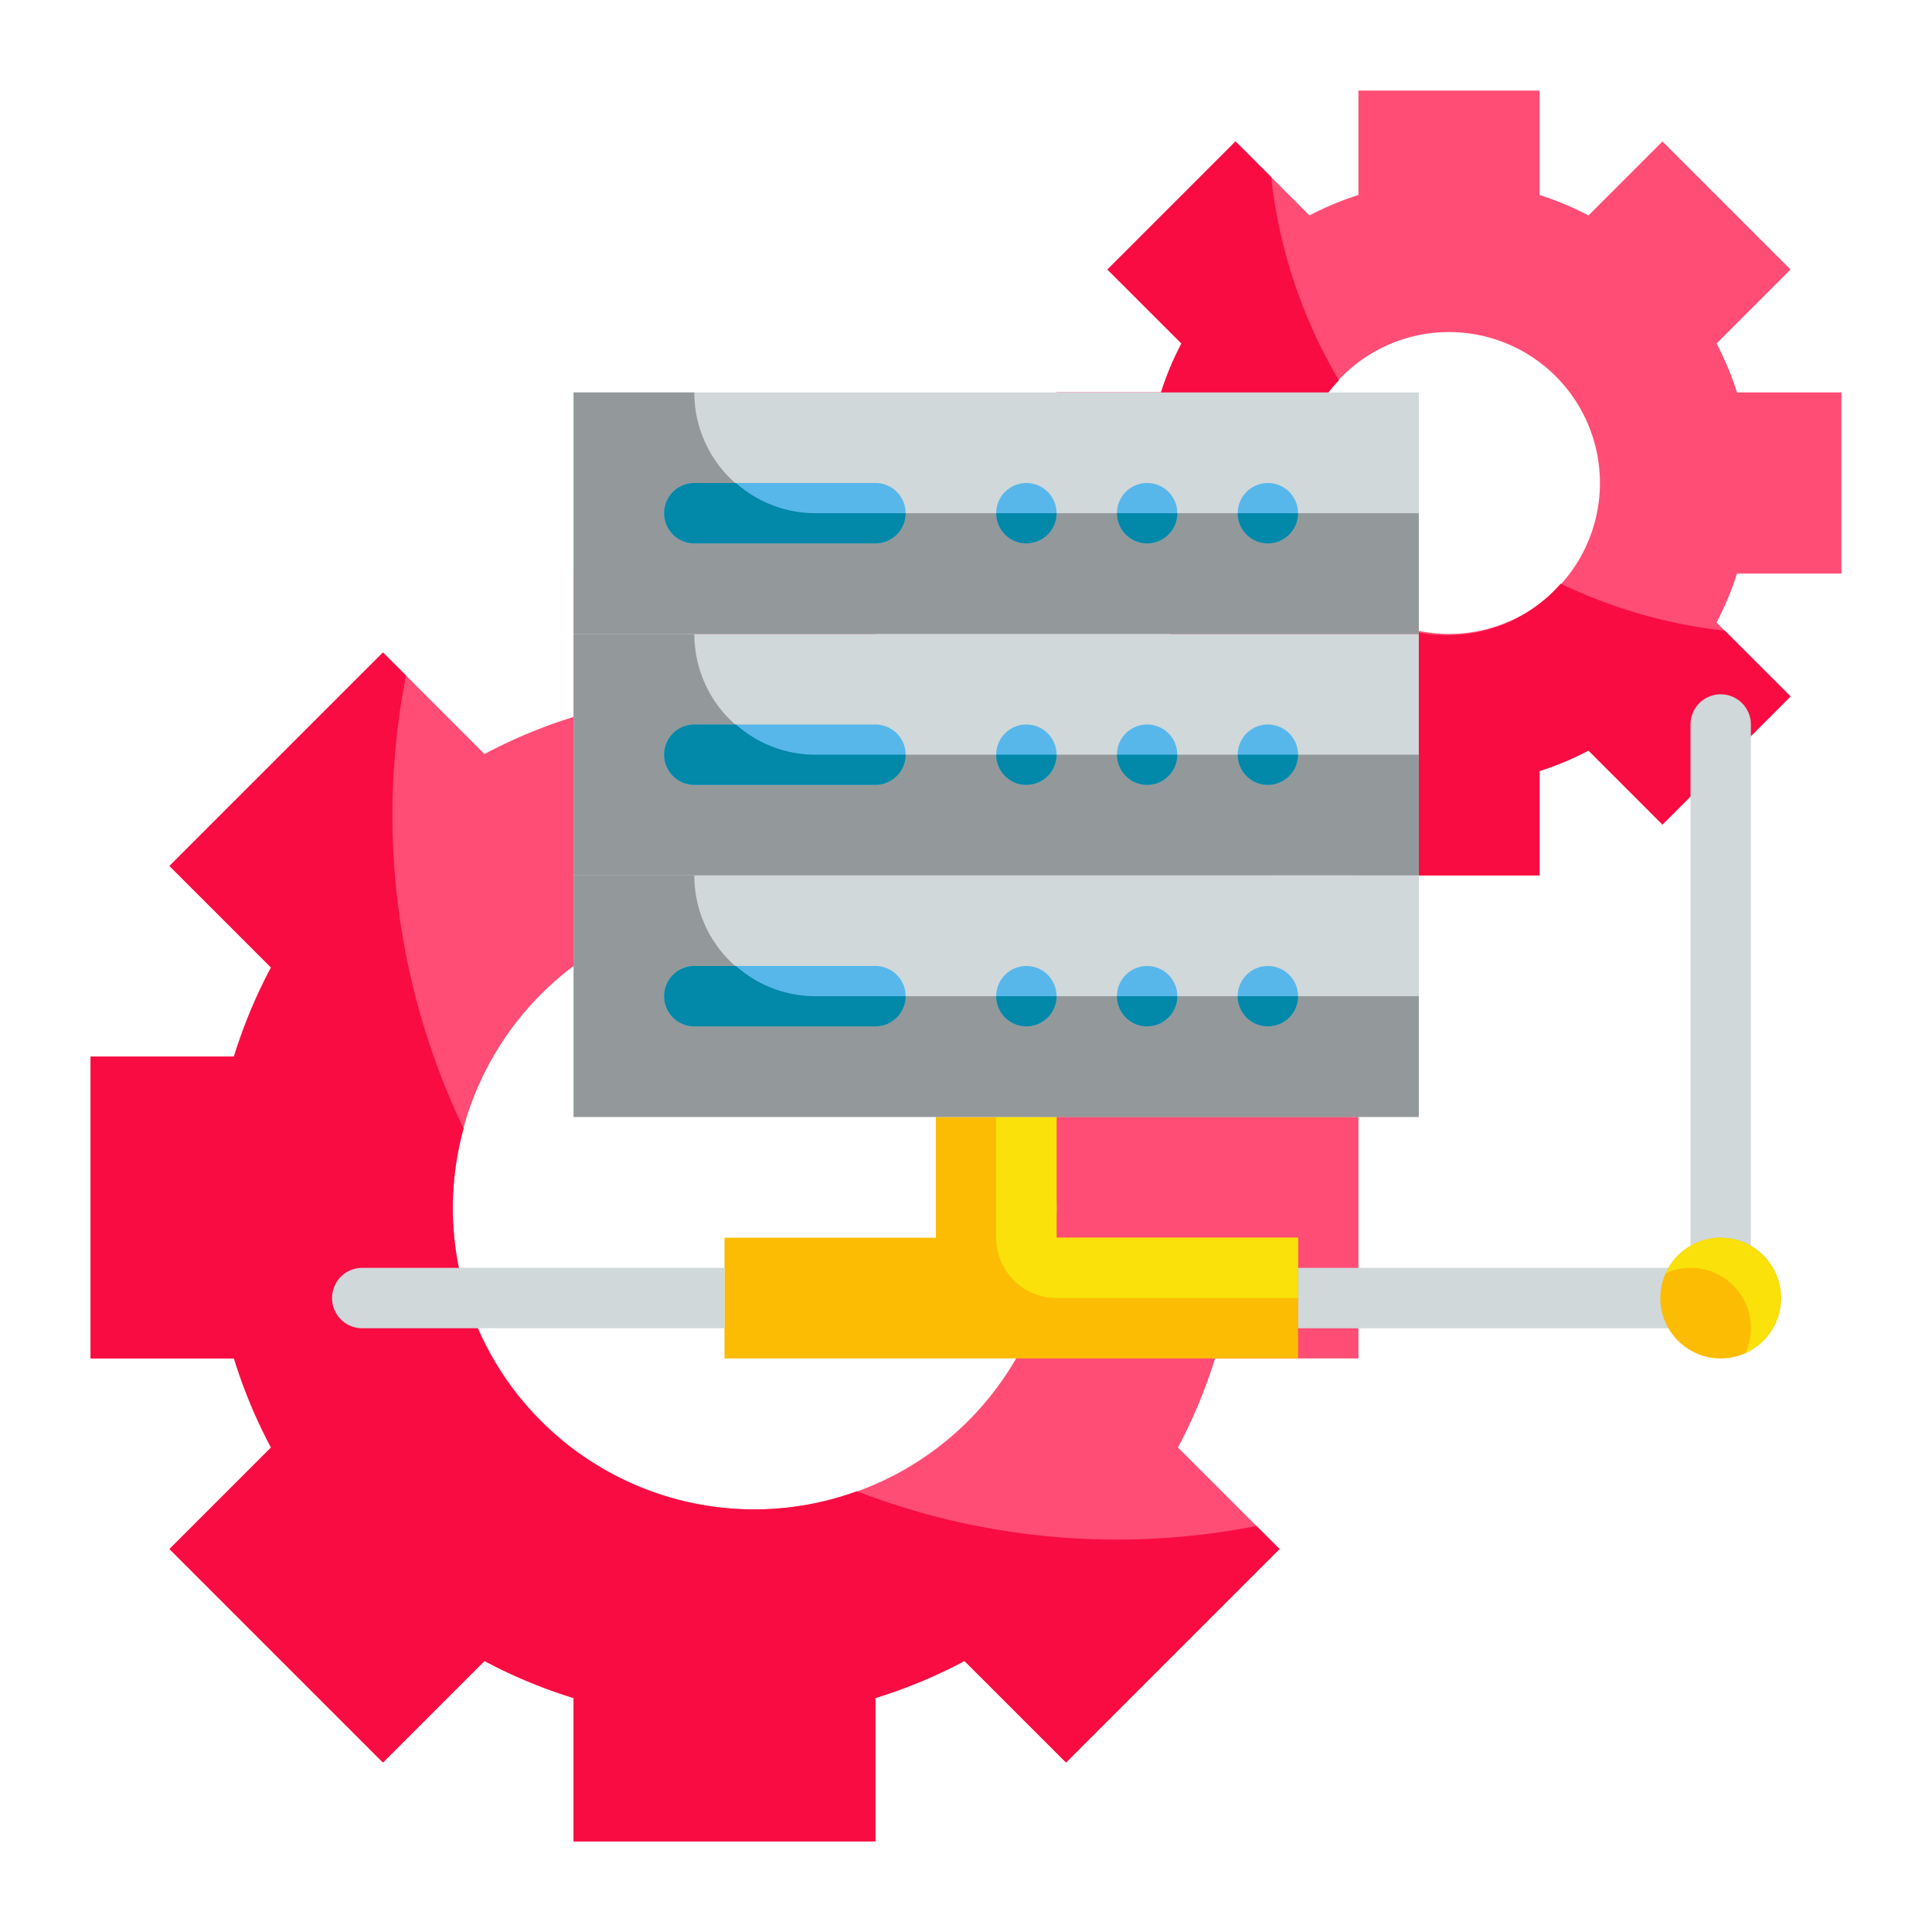 <?xml version="1.0" encoding="UTF-8" standalone="no"?>
<svg
   xmlns:dc="http://purl.org/dc/elements/1.1/"
   xmlns:cc="http://creativecommons.org/ns#"
   xmlns:rdf="http://www.w3.org/1999/02/22-rdf-syntax-ns#"
   xmlns:svg="http://www.w3.org/2000/svg"
   xmlns="http://www.w3.org/2000/svg"
   xmlns:sodipodi="http://sodipodi.sourceforge.net/DTD/sodipodi-0.dtd"
   xmlns:inkscape="http://www.inkscape.org/namespaces/inkscape"
   inkscape:version="1.0 (4035a4fb49, 2020-05-01)"
   sodipodi:docname="2.svg"
   id="svg104"
   version="1.1"
   width="512"
   viewBox="0 0 64 64"
   height="512">
  <defs
     id="defs108" />
  <sodipodi:namedview
     inkscape:current-layer="g60"
     inkscape:window-maximized="1"
     inkscape:window-y="-11"
     inkscape:window-x="-11"
     inkscape:cy="256"
     inkscape:cx="256"
     inkscape:zoom="1.5625"
     showgrid="false"
     id="namedview106"
     inkscape:window-height="986"
     inkscape:window-width="1920"
     inkscape:pageshadow="2"
     inkscape:pageopacity="0"
     guidetolerance="10"
     gridtolerance="10"
     objecttolerance="10"
     borderopacity="1"
     bordercolor="#666666"
     pagecolor="#ffffff" />
  <g
     id="Flat">
    <path
       style="fill:#ff4d75;fill-opacity:1"
       id="path2"
       fill="#57b7eb"
       d="M 45,45 V 35 h -4.75 a 16.871,16.871 0 0 0 -1.228,-2.951 l 3.363,-3.363 -7.071,-7.071 -3.363,3.363 A 16.871,16.871 0 0 0 29,23.75 V 19 H 19 v 4.75 a 16.871,16.871 0 0 0 -2.951,1.228 l -3.363,-3.363 -7.071,7.071 3.363,3.363 A 16.871,16.871 0 0 0 7.75,35 H 3 v 10 h 4.75 a 16.871,16.871 0 0 0 1.228,2.951 l -3.363,3.363 7.071,7.071 3.363,-3.363 A 16.871,16.871 0 0 0 19,56.25 V 61 h 10 v -4.75 a 16.871,16.871 0 0 0 2.951,-1.228 l 3.363,3.363 7.071,-7.071 -3.363,-3.363 A 16.9,16.9 0 0 0 40.25,45 Z M 25,50 A 10,10 0 1 1 35,40 10,10 0 0 1 25,50 Z" />
    <path
       style="fill:#f90c42;fill-opacity:1"
       id="path4"
       fill="#4891d3"
       d="M 37,51 A 23.923,23.923 0 0 1 28.384,49.4 9.972,9.972 0 0 1 15.357,37.385 24.044,24.044 0 0 1 13.449,22.378 l -0.763,-0.763 -7.071,7.071 3.363,3.363 A 16.871,16.871 0 0 0 7.75,35 H 3 v 10 h 4.75 a 16.871,16.871 0 0 0 1.228,2.951 l -3.363,3.363 7.071,7.071 3.363,-3.363 A 16.871,16.871 0 0 0 19,56.25 V 61 h 10 v -4.75 a 16.871,16.871 0 0 0 2.951,-1.228 l 3.363,3.363 7.071,-7.071 -0.763,-0.763 A 24.1,24.1 0 0 1 37,51 Z" />
    <path
       style="fill:#ff4d75;fill-opacity:1"
       id="path6"
       fill="#57b7eb"
       d="m 61,19 v -6 h -3.459 a 10.01,10.01 0 0 0 -0.678,-1.621 l 2.451,-2.45 -4.243,-4.243 -2.45,2.451 A 10.01,10.01 0 0 0 51,6.459 V 3 h -6 v 3.459 a 10.01,10.01 0 0 0 -1.621,0.678 l -2.45,-2.451 -4.243,4.243 2.451,2.45 A 10.01,10.01 0 0 0 38.459,13 H 35 v 6 h 3.459 a 10.01,10.01 0 0 0 0.678,1.621 l -2.451,2.45 4.243,4.243 2.45,-2.451 A 10.01,10.01 0 0 0 45,25.541 V 29 h 6 v -3.459 a 10.01,10.01 0 0 0 1.621,-0.678 l 2.45,2.451 4.243,-4.243 -2.451,-2.45 A 10.01,10.01 0 0 0 57.541,19 Z m -13,2 a 5,5 0 1 1 5,-5 5,5 0 0 1 -5,5 z" />
    <path
       style="fill:#f90c42;fill-opacity:1"
       id="path8"
       fill="#4891d3"
       d="M 51.7,19.335 A 4.985,4.985 0 1 1 44.353,12.6 16.878,16.878 0 0 1 42.107,5.865 l -1.178,-1.179 -4.243,4.243 2.451,2.45 A 10.01,10.01 0 0 0 38.459,13 H 35 v 6 h 3.459 a 10.01,10.01 0 0 0 0.678,1.621 l -2.451,2.45 4.243,4.243 2.45,-2.451 A 10.01,10.01 0 0 0 45,25.541 V 29 h 6 v -3.459 a 10.01,10.01 0 0 0 1.621,-0.678 l 2.45,2.451 4.243,-4.243 -2.178,-2.178 A 16.845,16.845 0 0 1 51.7,19.335 Z" />
    <g
       id="g98">
      <path
         style="fill:#fcbc04;fill-opacity:1"
         id="path10"
         fill="#fcbc04"
         d="m 35,41 v -4 h -4 v 4 h -7 v 4 h 19 v -4 z" />
      <path
         id="path12"
         fill="#f9e109"
         d="m 35,41 v -4 h -2 v 4 a 2,2 0 0 0 2,2 h 8 v -2 z" />
      <g
         id="g36">
        <path
           id="path14"
           fill="#d0d8da"
           d="m 19,21 h 28 v 8 H 19 Z" />
        <path
           id="path16"
           fill="#93999a"
           d="m 23,21 h -4 v 8 H 47 V 25 H 27 a 4,4 0 0 1 -4,-4 z" />
        <g
           id="g26"
           fill="#57b7eb">
          <circle
             id="circle18"
             r="1"
             cy="25"
             cx="34" />
          <circle
             id="circle20"
             r="1"
             cy="25"
             cx="38" />
          <circle
             id="circle22"
             r="1"
             cy="25"
             cx="42" />
          <path
             id="path24"
             d="m 29,26 h -6 a 1,1 0 0 1 0,-2 h 6 a 1,1 0 0 1 0,2 z" />
        </g>
        <path
           style="fill:#0288a8;fill-opacity:1"
           id="path28"
           fill="#4891d3"
           d="m 34,26 a 1,1 0 0 0 1,-1 h -2 a 1,1 0 0 0 1,1 z" />
        <path
           style="fill:#0288a8;fill-opacity:1"
           id="path30"
           fill="#4891d3"
           d="m 38,26 a 1,1 0 0 0 1,-1 h -2 a 1,1 0 0 0 1,1 z" />
        <path
           style="fill:#0288a8;fill-opacity:1"
           id="path32"
           fill="#4891d3"
           d="m 42,26 a 1,1 0 0 0 1,-1 h -2 a 1,1 0 0 0 1,1 z" />
        <path
           style="fill:#0288a8;fill-opacity:1"
           id="path34"
           fill="#4891d3"
           d="m 22,25 a 1,1 0 0 0 1,1 h 6 a 1,1 0 0 0 1,-1 H 27 A 3.963,3.963 0 0 1 24.38,24 H 23 a 1,1 0 0 0 -1,1 z" />
      </g>
      <g
         id="g60">
        <path
           id="path38"
           fill="#d0d8da"
           d="m 19,13 h 28 v 8 H 19 Z" />
        <path
           id="path40"
           fill="#93999a"
           d="m 23,13 h -4 v 8 H 47 V 17 H 27 a 4,4 0 0 1 -4,-4 z" />
        <g
           id="g50"
           fill="#57b7eb">
          <circle
             id="circle42"
             r="1"
             cy="17"
             cx="34" />
          <circle
             id="circle44"
             r="1"
             cy="17"
             cx="38" />
          <circle
             id="circle46"
             r="1"
             cy="17"
             cx="42" />
          <path
             id="path48"
             d="m 29,18 h -6 a 1,1 0 0 1 0,-2 h 6 a 1,1 0 0 1 0,2 z" />
        </g>
        <path
           style="fill:#0288a8;fill-opacity:1"
           id="path52"
           fill="#4891d3"
           d="m 34,18 a 1,1 0 0 0 1,-1 h -2 a 1,1 0 0 0 1,1 z" />
        <path
           style="fill:#0288a8;fill-opacity:1"
           id="path54"
           fill="#4891d3"
           d="m 38,18 a 1,1 0 0 0 1,-1 h -2 a 1,1 0 0 0 1,1 z" />
        <path
           style="fill:#0288a8;fill-opacity:1"
           id="path56"
           fill="#4891d3"
           d="m 42,18 a 1,1 0 0 0 1,-1 h -2 a 1,1 0 0 0 1,1 z" />
        <path
           style="fill:#0288a8;fill-opacity:1"
           id="path58"
           fill="#4891d3"
           d="m 22,17 a 1,1 0 0 0 1,1 h 6 a 1,1 0 0 0 1,-1 H 27 A 3.963,3.963 0 0 1 24.38,16 H 23 a 1,1 0 0 0 -1,1 z" />
      </g>
      <path
         d="m 19,29 h 28 v 8 H 19 Z"
         fill="#d0d8da"
         id="path62" />
      <path
         d="m 23,29 h -4 v 8 H 47 V 33 H 27 a 4,4 0 0 1 -4,-4 z"
         fill="#93999a"
         id="path64" />
      <g
         fill="#57b7eb"
         id="g74">
        <circle
           cx="34"
           cy="33"
           r="1"
           id="circle66" />
        <circle
           cx="38"
           cy="33"
           r="1"
           id="circle68" />
        <circle
           cx="42"
           cy="33"
           r="1"
           id="circle70" />
        <path
           d="m 29,34 h -6 a 1,1 0 0 1 0,-2 h 6 a 1,1 0 0 1 0,2 z"
           id="path72" />
      </g>
      <path
         style="fill:#0288a8;fill-opacity:1"
         d="m 34,34 a 1,1 0 0 0 1,-1 h -2 a 1,1 0 0 0 1,1 z"
         fill="#4891d3"
         id="path76" />
      <path
         style="fill:#0288a8;fill-opacity:1"
         d="m 38,34 a 1,1 0 0 0 1,-1 h -2 a 1,1 0 0 0 1,1 z"
         fill="#4891d3"
         id="path78" />
      <path
         style="fill:#0288a8;fill-opacity:1"
         d="m 42,34 a 1,1 0 0 0 1,-1 h -2 a 1,1 0 0 0 1,1 z"
         fill="#4891d3"
         id="path80" />
      <path
         style="fill:#0288a8;fill-opacity:1"
         d="m 22,33 a 1,1 0 0 0 1,1 h 6 a 1,1 0 0 0 1,-1 H 27 A 3.963,3.963 0 0 1 24.38,32 H 23 a 1,1 0 0 0 -1,1 z"
         fill="#4891d3"
         id="path82" />
      <g
         id="g92"
         fill="#d0d8da">
        <path
           id="path86"
           d="m 12,42 h 12 v 2 H 12 a 1,1 0 0 1 -1,-1 1,1 0 0 1 1,-1 z" />
        <path
           id="path88"
           d="m 43,42 h 13 v 2 H 43 Z" />
        <path
           id="path90"
           d="m 57,23 a 1,1 0 0 1 1,1 V 42 H 56 V 24 a 1,1 0 0 1 1,-1 z" />
      </g>
      <circle
         id="circle94"
         r="2"
         fill="#fcbc04"
         cy="43"
         cx="57" />
      <path
         id="path96"
         fill="#f9e109"
         d="m 57,41 a 2,2 0 0 0 -1.82,1.18 1.992,1.992 0 0 1 2.64,2.64 A 2,2 0 0 0 57,41 Z" />
    </g>
  </g>
</svg>
